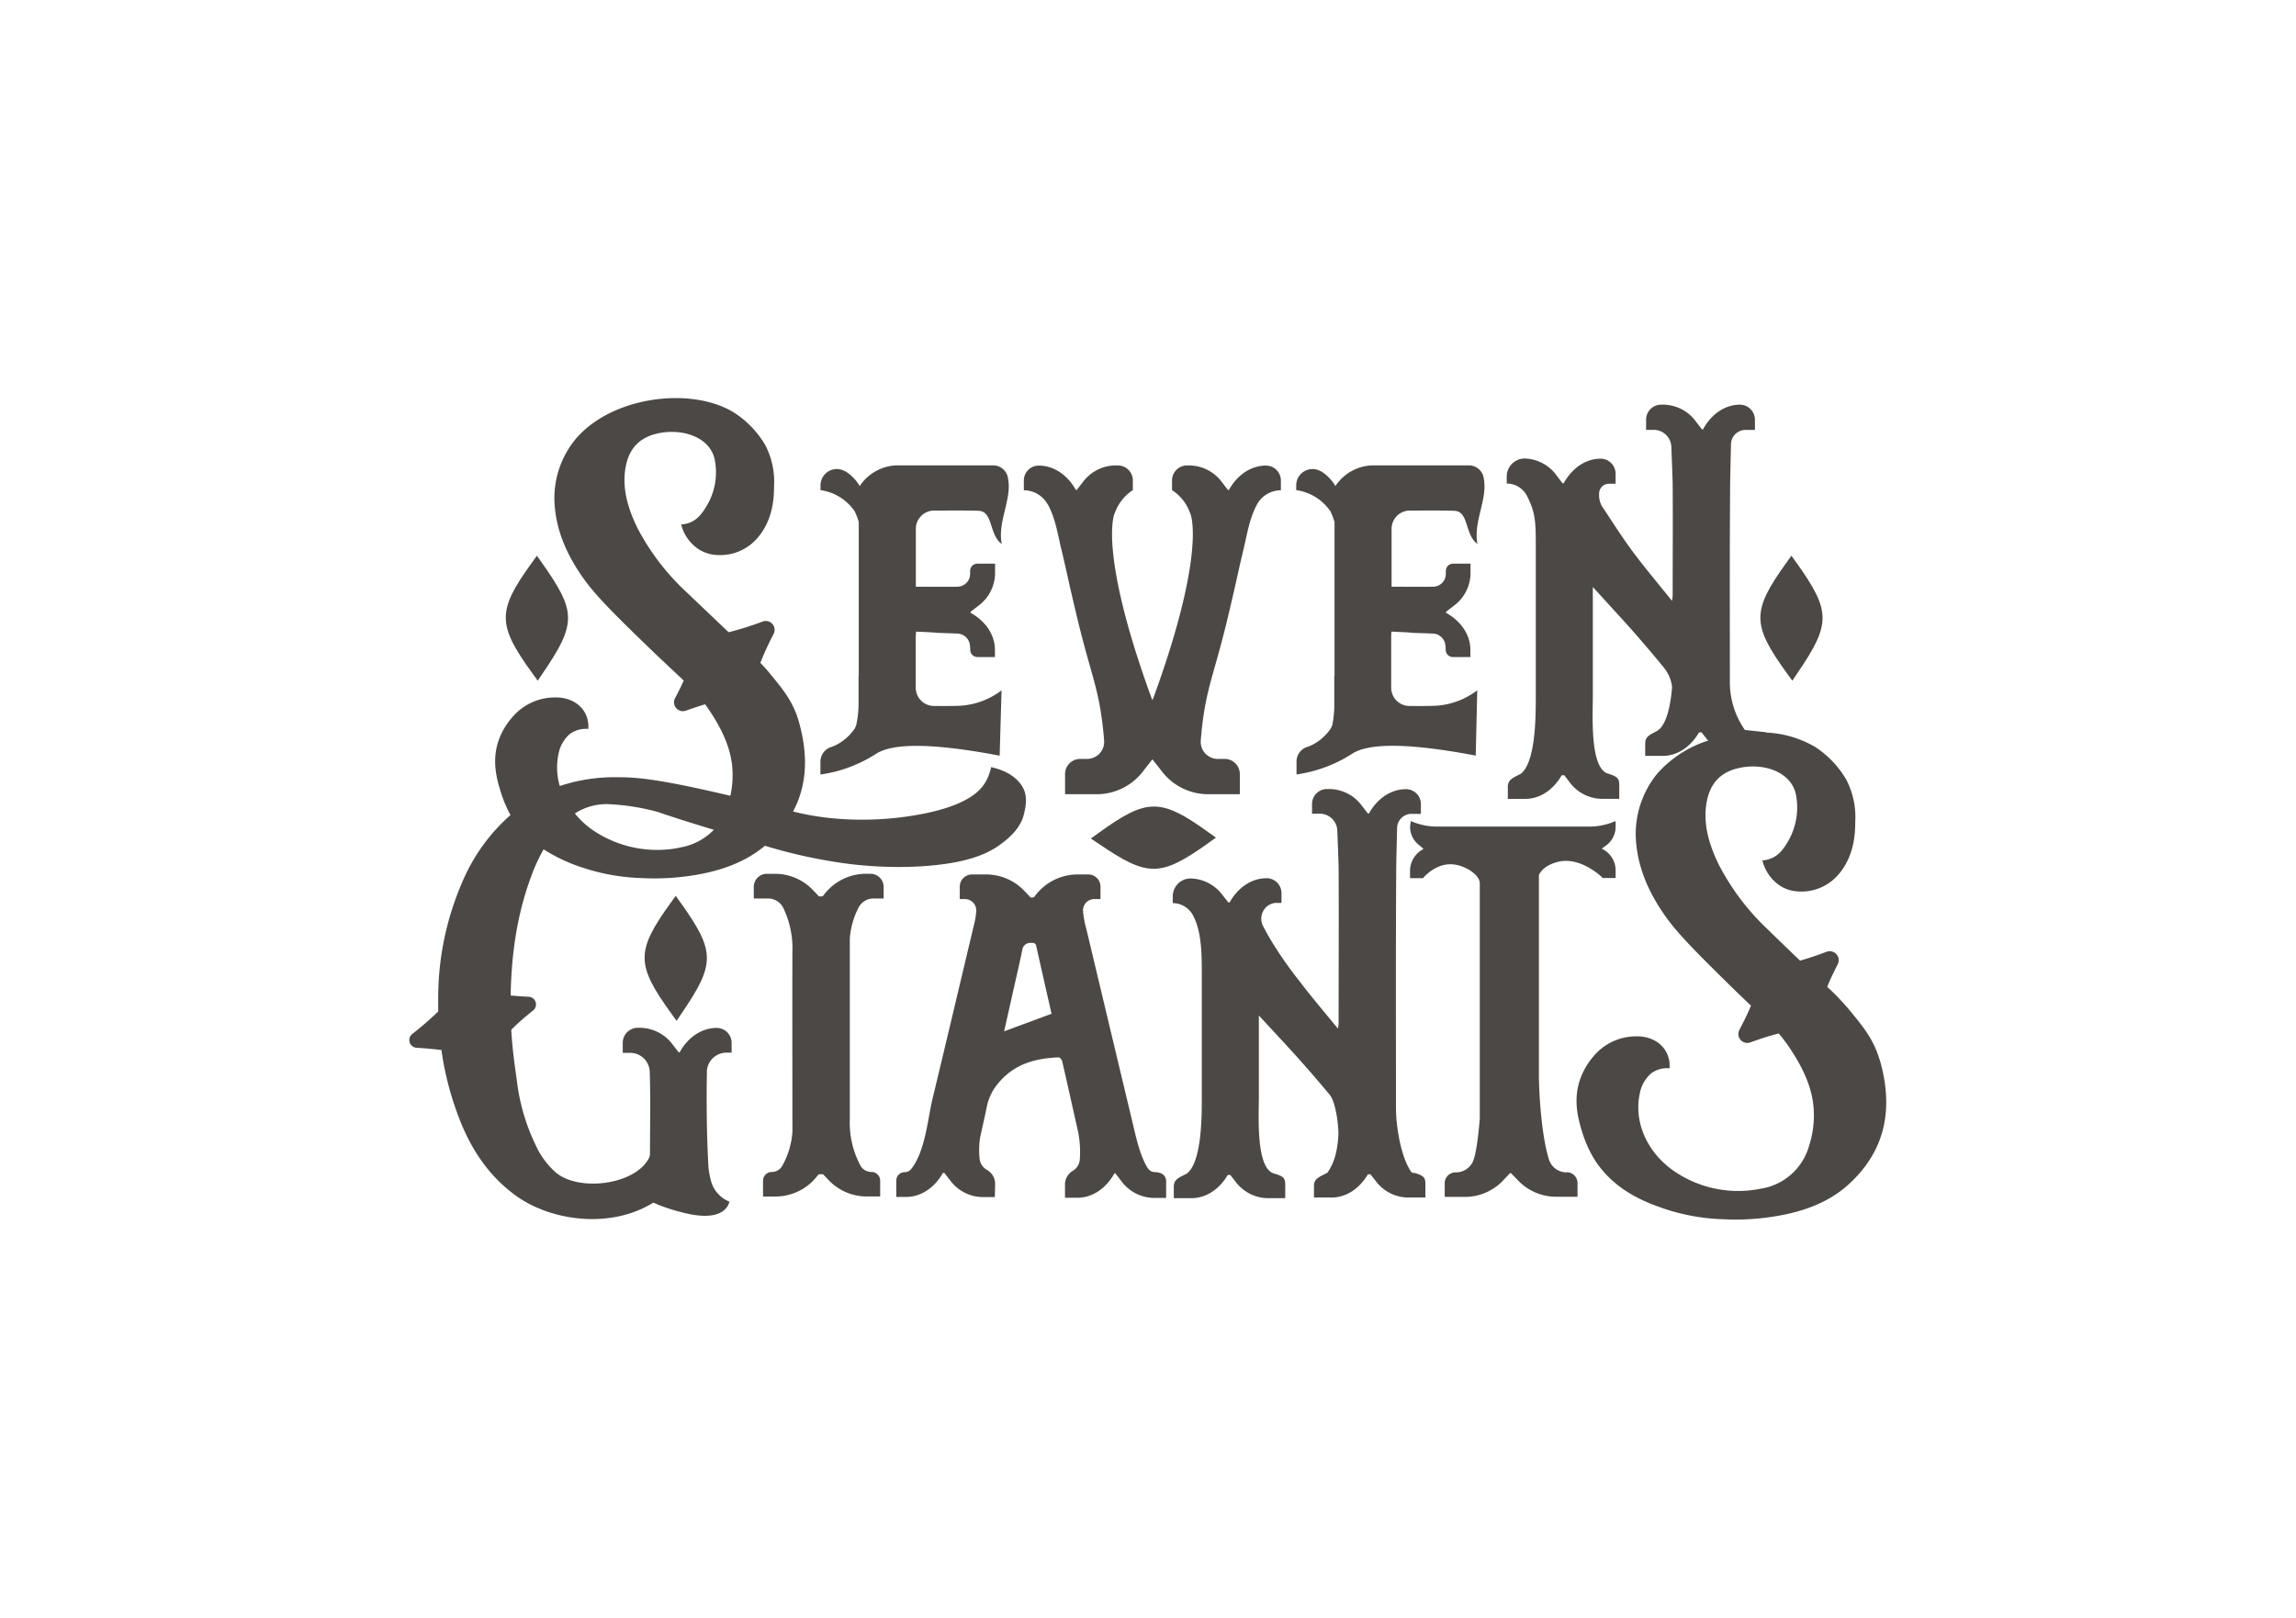 <svg id="Vrstva_1" data-name="Vrstva 1" xmlns="http://www.w3.org/2000/svg" viewBox="0 0 595.28 419.53"><defs><style>.cls-1{fill:#141820;}.cls-2{fill:#4b4846;}</style></defs><title>logo_konkurence</title><path class="cls-1" d="M218.27,121.71h0Z"/><path class="cls-2" d="M140.55,146l-1.36-1.9-1.36,1.9c-9,12.47-8.92,16,.2,28.59l1.39,1.92,1.34-2c4.34-6.36,6.51-10.35,6.51-14.29S145,152.33,140.55,146"/><path class="cls-2" d="M465.81,146l-1.35-1.9-1.37,1.9c-8.95,12.47-8.92,16,.21,28.59l1.39,1.92,1.34-2c4.33-6.36,6.5-10.35,6.5-14.29s-2.23-7.94-6.72-14.26"/><path class="cls-2" d="M176.54,234.2l-1.35-1.91-1.36,1.9c-9,12.48-8.93,15.95.2,28.59l1.39,1.93,1.34-2c4.33-6.36,6.51-10.34,6.51-14.29s-2.24-7.94-6.73-14.25"/><path class="cls-2" d="M313.34,218.55l1.91-1.35-1.9-1.36c-12.48-9-16-8.92-28.59.2l-1.93,1.39,2,1.34c6.36,4.34,10.35,6.51,14.29,6.51s7.95-2.24,14.26-6.73"/><path class="cls-2" d="M225.66,226.57h-1.25a13.73,13.73,0,0,0-11,5.73l-.28.14h-.8l-1.45-1.53a13.6,13.6,0,0,0-9.88-4.33h-2.17a3.4,3.4,0,0,0-3.4,3.4v3h3.7a4.4,4.4,0,0,1,3.9,2.34,24.11,24.11,0,0,1,2.42,11.45c-.05,15.61,0,31.23,0,46.84a21.11,21.11,0,0,1-2.29,8.06c-.13.25-.27.49-.41.73a3.09,3.09,0,0,1-2.65,1.5h0a2.27,2.27,0,0,0-2.27,2.26v4.1h3.31a13.71,13.71,0,0,0,11-5.66l.25-.12h1l1.37,1.44a13.61,13.61,0,0,0,9.88,4.33h3.56v-4.1a2.26,2.26,0,0,0-2.25-2.26h-.47a1.59,1.59,0,0,0-.37-.12,3.08,3.08,0,0,1-2-1.48,23.6,23.6,0,0,1-2.78-12.11c0-15.61,0-31.23,0-46.84a21.11,21.11,0,0,1,2.29-8.06l0,0a4.38,4.38,0,0,1,3.87-2.3h2.61v-3a3.4,3.4,0,0,0-3.4-3.4"/><path class="cls-2" d="M221.65,132.72a17.66,17.66,0,0,1,1,2.61c0,.86,0,1.71,0,2.51q0,18.71,0,37.4h-.05c0,2.35,0,4.69,0,7A27.44,27.44,0,0,1,222,188c-.13.33-.26.64-.37.87a13.09,13.09,0,0,1-4.64,4.2,11.24,11.24,0,0,1-1.62.68,4,4,0,0,0-2.66,3.73v3.36a36.41,36.41,0,0,0,6.41-1.52,36,36,0,0,0,8.14-3.93c3.42-2.14,11.54-3.32,31.92.56l.49-16.94A19.66,19.66,0,0,1,249,183c-2.28.09-4.56.08-6.87.06a4.74,4.74,0,0,1-4.71-4.74v-3.1c0-4,0-4.92,0-10.06,0-.39.05-.79.09-1.38,2,.11,3.81.13,5.64.33.33,0,2.89.09,5.06.17a3.39,3.39,0,0,1,3.24,2.86,9.19,9.19,0,0,1,.1,1.39,1.88,1.88,0,0,0,1.9,1.84h4.5v-1.89c0-3.77-2.31-7.36-6.32-9.58l0-.25,2-1.55a10.62,10.62,0,0,0,4.36-8.28v-2.66H253.4a1.88,1.88,0,0,0-1.88,1.88v.78a3.31,3.31,0,0,1-3.24,3.31c-3.59.07-8.81,0-10.83,0v-15a4.74,4.74,0,0,1,4.71-4.74c4.07,0,8.92-.05,11.55.06,3.84.15,2.66,6.18,6,8.6-1.1-5.91,2.67-11.46,1.65-16.94h0a3.89,3.89,0,0,0-3.86-3.44c-.29,0-.58,0-.87,0H232.37a12,12,0,0,0-9.48,5.37,10.94,10.94,0,0,0-3.75-3.85l-.09,0a4.22,4.22,0,0,0-6.32,3.68v1.22h0a12.91,12.91,0,0,1,8.94,5.6"/><path class="cls-2" d="M345,132.72a17.66,17.66,0,0,1,1,2.61c0,.86,0,1.71,0,2.51q0,18.71,0,37.4h-.06v7a27.39,27.39,0,0,1-.51,5.74c-.13.33-.26.64-.37.87a13,13,0,0,1-4.64,4.2,11.24,11.24,0,0,1-1.62.68,3.94,3.94,0,0,0-2.65,3.73v3.36a36.54,36.54,0,0,0,6.4-1.52,35.71,35.71,0,0,0,8.14-3.93c3.42-2.14,11.54-3.32,31.92.56L383,179a19.6,19.6,0,0,1-10.73,4c-2.28.09-4.55.08-6.87.06a4.74,4.74,0,0,1-4.71-4.74v-3.1c0-4,0-4.92,0-10.06,0-.39,0-.79.09-1.38,1.95.11,3.81.13,5.64.33.33,0,2.9.09,5.06.17a3.37,3.37,0,0,1,3.24,2.86,8.06,8.06,0,0,1,.1,1.39,1.88,1.88,0,0,0,1.9,1.84h4.5v-1.89c0-3.77-2.32-7.36-6.32-9.58l0-.25,2-1.55a10.62,10.62,0,0,0,4.36-8.28v-2.66h-4.52a1.88,1.88,0,0,0-1.88,1.88v.78a3.31,3.31,0,0,1-3.24,3.31c-3.59.07-8.8,0-10.83,0v-15a4.75,4.75,0,0,1,4.72-4.74c4.06,0,8.92-.05,11.54.06,3.85.15,2.66,6.18,6,8.6-1.1-5.91,2.67-11.46,1.65-16.94h0a3.89,3.89,0,0,0-3.86-3.44c-.29,0-.58,0-.87,0H355.71a12,12,0,0,0-9.49,5.37,10.84,10.84,0,0,0-3.75-3.85l-.08,0a4.22,4.22,0,0,0-6.32,3.68v1.22h0a12.91,12.91,0,0,1,8.94,5.6"/><path class="cls-2" d="M271.72,130.88c1.93,3.59,2.52,7.66,3.46,11.58,1.69,7,1.66,7.61,4.24,18.31,3.31,13.77,5.4,17.53,6.54,28,.13,1.16.23,2.26.3,3.26a4.42,4.42,0,0,1-4.36,4.76l-1.89,0a3.92,3.92,0,0,0-3.87,3.92v5.23h8.64a15.14,15.14,0,0,0,11.77-6.2l2.21-2.81h.06l2.21,2.81a15.15,15.15,0,0,0,11.77,6.2h8.65v-5.23a3.93,3.93,0,0,0-3.87-3.92l-1.9,0a4.43,4.43,0,0,1-4.36-4.76c.08-1,.18-2.1.3-3.26,1.15-10.43,3.23-14.19,6.55-28,2.57-10.7,2.54-11.27,4.23-18.31.94-3.92,1.53-8,3.46-11.58a7.07,7.07,0,0,1,6.23-3.75v-2.51a3.86,3.86,0,0,0-3.74-3.89c-3.83-.06-7.48,2.26-9.73,6.32l-.25,0-1.55-2a10.66,10.66,0,0,0-8.28-4.36h-.77a3.9,3.9,0,0,0-3.9,3.9v2.5a11.68,11.68,0,0,1,4.59,5.71c1.31,2.62,2.52,15.36-9.28,47.78-.16.41-.3.74-.39,1-.09-.23-.23-.56-.39-1-11.8-32.42-10.59-45.16-9.28-47.78a11.74,11.74,0,0,1,4.59-5.71v-2.5a3.89,3.89,0,0,0-3.9-3.9H289a10.66,10.66,0,0,0-8.28,4.36l-1.55,2-.24,0c-2.26-4.06-5.91-6.38-9.74-6.32a3.86,3.86,0,0,0-3.74,3.89v2.51a7.07,7.07,0,0,1,6.23,3.75"/><path class="cls-2" d="M487.28,274.69c-1.59-5.54-4.9-9.2-7.54-12.5a64.22,64.22,0,0,0-6-6.29c.13-.3.24-.61.37-.92.73-1.68,1.53-3.33,2.35-4.95a2.32,2.32,0,0,0-2.85-3.24c-2.27.85-4.57,1.65-6.91,2.31-8-7.68-7.91-7.65-8.34-8.07a62.36,62.36,0,0,1-12.7-16.76c-2.42-4.94-4-10.06-3.32-15.4.6-4.47,2.66-8.25,8.05-9.61,6.55-1.66,14,.75,15.24,6.79a17.45,17.45,0,0,1-2.48,12.82c-1.33,2.18-3.07,4-6.22,4.24a11,11,0,0,0,4.5,6.51,9.35,9.35,0,0,0,4.24,1.49A12.64,12.64,0,0,0,476.44,227c4.44-4.91,4.56-11.22,4.57-14a21,21,0,0,0-2.31-10.8,25.43,25.43,0,0,0-8.06-8.5,27.38,27.38,0,0,0-12.71-3.74l0-.09-5.53-.58a21.5,21.5,0,0,1-3.9-12.56v-.21c0-20.64-.07-30.5.07-51.18,0-.72.13-6.33.22-10.14a3.77,3.77,0,0,1,3.72-3.72H455v-2.55a3.92,3.92,0,0,0-3.89-4c-3.78,0-7.36,2.35-9.59,6.42l-.24,0-1.56-2a10.55,10.55,0,0,0-8.27-4.42h-.77a3.91,3.91,0,0,0-3.9,4v2.54h2.33a4.59,4.59,0,0,1,4.22,4.43c.15,3.78.33,8.78.34,9.52.07,11.75,0,17.38,0,29.13a11.42,11.42,0,0,1-.18,1.25c-3.5-4.36-6.9-8.38-10.05-12.6-2.73-3.66-5.18-7.54-7.72-11.35A5.75,5.75,0,0,1,414.6,128a2.54,2.54,0,0,1,2.52-2.56h1.75v-2.55a3.9,3.9,0,0,0-3.74-3.95c-3.82-.06-7.45,2.28-9.71,6.37l-.31,0-1.52-2a10.56,10.56,0,0,0-8.43-4.42,4.67,4.67,0,0,0-4.51,4.73v1.76a5.92,5.92,0,0,1,5.31,3.33c2,4,2.22,6.21,2.22,12.28v39.8c0,4.77,0,16.88-3.89,19.86v0c-2.1,1.08-3.36,1.53-3.36,3.41v3.09h4.56c3.67,0,7.16-2.23,9.4-6.1l.65-.05,1.33,1.72a10.57,10.57,0,0,0,8.28,4.42h4.67v-3.54c0-1.63-.34-2.22-2.92-3-4.76-1.38-3.93-15.34-3.93-20.23q0-13.34,0-26.67v-1.49c3.42,3.77,6.74,7.36,10,11,2.84,3.23,5.64,6.5,8.36,9.83l.05.06a9.77,9.77,0,0,1,2.14,5.08c-.38,4.49-1.28,9.08-3.38,11h-.2l-.1.26c-2.05,1.05-3.29,1.51-3.29,3.37V196h4.56c3.67,0,7.17-2.23,9.4-6.1l.65,0,1.33,1.71c.12.15.25.29.37.43a29.64,29.64,0,0,0-13.18,8.56,24.7,24.7,0,0,0-5.56,16.85c.39,7.07,3.06,13.44,7.2,19.47,3,4.41,7.28,8.83,15.92,17.34,2.73,2.69,4.92,4.79,6.74,6.52-.91,2.13-1.92,4.21-3,6.25a2.31,2.31,0,0,0,2.81,3.27c1.67-.6,3.36-1.18,5.07-1.69.76-.23,1.53-.43,2.3-.63a39.26,39.26,0,0,1,3.09,4.13c4.19,6.33,5.78,11.26,6,15.82a25.4,25.4,0,0,1-1.16,9,15.48,15.48,0,0,1-12.69,11.32,29.32,29.32,0,0,1-21.27-3.86c-7.68-4.7-11.65-13-10-20.77a9.15,9.15,0,0,1,2.87-5.21,6.84,6.84,0,0,1,4.86-1.39c.37-4.9-3.45-8.45-8.76-8.29A14.41,14.41,0,0,0,413.06,274a18.58,18.58,0,0,0-3.43,6c-1.87,5.54-.34,10.51.62,13.68A32.38,32.38,0,0,0,413,300a25.45,25.45,0,0,0,2.46,3.47c5.14,6.11,12.05,8.59,16,9.94a52.5,52.5,0,0,0,15.06,2.73,63,63,0,0,0,14.46-.87c7-1.22,13.36-3.64,18.34-8.18,10-9.14,11.52-20.31,8-32.43"/><path class="cls-2" d="M406.14,304h0a4.79,4.79,0,0,1-4.57-3.4c-2-6.46-2.59-17.75-2.58-21.9,0-7.76,0-38.52,0-51.83,1.32-2.65,4.63-3.33,5.46-3.5,5.16-1,10.26,3.4,11,4.22v.07h.08l0,0v0h3.35V225.5a6.22,6.22,0,0,0-3.3-5.28l-.3-.17,1.25-.9a6,6,0,0,0,2.35-4.62V212.9l-.32.13a16.93,16.93,0,0,1-6.51,1.31H372.62a16.92,16.92,0,0,1-6.84-1.44l-.19,1.43v.2a6,6,0,0,0,2.35,4.62s1.12.9,1.12,1a6.43,6.43,0,0,0-3.48,5.39v2.17H369l0-.07c.35-.41,3.42-3.92,7.77-3.5,3.23.31,6.88,2.75,6.89,4.88v0c0,16.39,0,44.63,0,61-.38,4.77-1,9.69-1.88,11.37l-.05.09a4.8,4.8,0,0,1-4.21,2.52h-.14a2.81,2.81,0,0,0-2.81,2.82v3.54h5.32a13.62,13.62,0,0,0,9.94-4.39l1.66-1.77h.25L393.5,306a13.64,13.64,0,0,0,9.88,4.32H409v-3.55a2.81,2.81,0,0,0-2.81-2.81"/><path class="cls-2" d="M366.58,304.21a2.66,2.66,0,0,1-.65-.28c-2.78-3.91-4-12.06-4-16.63,0-20.42-.07-42.18.07-62.6,0-.71.13-6.24.22-10a3.75,3.75,0,0,1,3.72-3.66h2.45v-2.51a3.86,3.86,0,0,0-3.74-3.89c-3.83-.06-7.48,2.26-9.74,6.32l-.24,0-1.56-2a10.6,10.6,0,0,0-8.28-4.36h-.77a3.88,3.88,0,0,0-3.89,3.89V211h2.33a4.56,4.56,0,0,1,4.22,4.37c.15,3.72.33,8.65.34,9.38.07,11.57,0,29.17,0,40.74a10.69,10.69,0,0,1-.18,1.24c-3.5-4.3-6.91-8.26-10.05-12.42a100.14,100.14,0,0,1-7.72-11.17c-.62-1.08-1.15-2.06-1.59-2.92a4.18,4.18,0,0,1,.88-5.11l.31-.24a4.63,4.63,0,0,1,1.79-.74h1.75v-2.51a3.86,3.86,0,0,0-3.74-3.89c-3.82-.06-7.45,2.24-9.71,6.27l-.31,0L317,232.15a10.57,10.57,0,0,0-8.43-4.36,4.63,4.63,0,0,0-4.51,4.66v1.73a6,6,0,0,1,5.31,3.29c2,3.9,2.22,8.79,2.22,14.77v32.51c0,4.7,0,16.63-3.89,19.57h0c-2.1,1.07-3.37,1.51-3.37,3.37v3h4.57c3.67,0,7.16-2.19,9.4-6l.65-.05,1.33,1.69a10.62,10.62,0,0,0,8.28,4.36h4.66v-3.48c0-1.61-.33-2.19-2.92-2.92-4.75-1.35-3.92-15.11-3.92-19.93,0-8.75,0-10.81,0-19.57v-1.47c3.43,3.72,6.75,7.25,10,10.86q4.26,4.75,8.36,9.68l.05.06c1.55,1.86,2.35,8.27,2.19,10.69-.22,3.25-.76,6.44-2.75,9.37-.07.06-.13.13-.2.18s0,0,0,0c-2.09,1.06-3.36,1.5-3.36,3.36v3h4.56c3.68,0,7.17-2.2,9.4-6l.65-.05,1.34,1.69a10.6,10.6,0,0,0,8.28,4.36h4.66v-3.48c0-1.62-.34-2.19-2.92-2.93"/><path class="cls-2" d="M259.3,219c4.25-3,5.6-5.76,6.08-7.55.72-2.72,1.13-5.53-.65-8s-4.67-3.85-7.76-4.53a13,13,0,0,1-1.38,3.73c-1.25,2.21-4.56,6.41-18.28,8.74a82.39,82.39,0,0,1-20.87.85,66.65,66.65,0,0,1-10.82-1.82c3.81-7.15,3.87-15.15,1.4-23.62-1.59-5.46-4.91-9.06-7.54-12.31-.69-.85-1.3-1.54-2.34-2.61.35-.88.71-1.76,1.09-2.64.73-1.65,1.53-3.28,2.34-4.87a2.29,2.29,0,0,0-2.84-3.2,79.79,79.79,0,0,1-8.82,2.77l-1.82-1.73c-8.62-8.19-8.55-8.15-9-8.57a61.44,61.44,0,0,1-12.71-16.51c-2.42-4.86-4-9.91-3.31-15.17.59-4.4,2.66-8.12,8-9.47,6.55-1.63,14,.74,15.24,6.69a17,17,0,0,1-2.48,12.63c-1.34,2.15-3.07,4-6.22,4.18a10.82,10.82,0,0,0,4.5,6.41,9.4,9.4,0,0,0,4.24,1.47,12.77,12.77,0,0,0,10.77-4.07c4.43-4.84,4.56-11.06,4.57-13.79a20.5,20.5,0,0,0-2.31-10.65,25.28,25.28,0,0,0-8.06-8.37c-11-6.82-31.57-4.27-41,6.77a24.07,24.07,0,0,0-5.56,16.6c.39,7,3.06,13.23,7.2,19.17,3,4.35,7.27,8.7,15.91,17.08,4.9,4.75,8.06,7.63,10.41,9.88q-1.08,2.33-2.27,4.56a2.3,2.3,0,0,0,2.81,3.23c1.65-.59,3.31-1.15,5-1.65.35.49.71,1,1.09,1.57,4.19,6.23,5.78,11.09,6,15.58a24.1,24.1,0,0,1-.55,6.56l-3.48-.8c-16.21-3.71-21.29-4-25.75-4a44.93,44.93,0,0,0-15,2.28,16.91,16.91,0,0,1-.33-8.3,9,9,0,0,1,2.86-5.13,7,7,0,0,1,4.86-1.37c.38-4.83-3.44-8.33-8.75-8.17a14.46,14.46,0,0,0-11.08,5.29,18.21,18.21,0,0,0-3.43,5.89c-1.87,5.46-.34,10.35.62,13.48a30.84,30.84,0,0,0,2.48,5.83,48,48,0,0,0-12.34,17,75.63,75.63,0,0,0-6.41,30.8c0,1.08,0,2.13,0,3.14a84.14,84.14,0,0,1-6.64,5.77,2,2,0,0,0,1.13,3.64c2,.13,4,.29,6,.54l.34,0c.32,2.29.67,4.12.94,5.39a79.81,79.81,0,0,0,3.33,11.47c3.08,8.36,7.71,15.66,15.11,21,9.25,6.63,24.58,8.57,35.54,1.77a9.66,9.66,0,0,1,1.28.53,49.66,49.66,0,0,0,6,1.93c6.84,1.84,11.39,1,12.5-2.72a8,8,0,0,1-4.86-5.61,20.3,20.3,0,0,1-.62-3.62c-.19-3.62-.33-7.24-.39-10.87-.06-4.36-.08-8.72,0-13.07l0-.76a5.11,5.11,0,0,1,5-4.72h1.41v-2.51a3.86,3.86,0,0,0-3.74-3.89c-3.83-.06-7.48,2.26-9.73,6.32l-.25,0-1.55-2a10.69,10.69,0,0,0-8.28-4.36h-.77a3.9,3.9,0,0,0-3.9,3.9V273H163l.46,0a5.11,5.11,0,0,1,5,4.83,2.26,2.26,0,0,0,0,.26c.22,6.94.07,13.89.06,20.83a3,3,0,0,1-.23,1.31c-3.53,7-18.12,8.89-24.19,3.8a21.13,21.13,0,0,1-5.21-7.07A52.87,52.87,0,0,1,134,280.19c-.56-4-1.16-8.15-1.45-13.16.34-.33.67-.66,1-1,1.48-1.38,3-2.68,4.59-3.95a2,2,0,0,0-1.2-3.62c-1.51-.08-3-.18-4.52-.32,0-.46,0-.93,0-1.41.23-6.09.77-17.14,5.19-29.2a48.18,48.18,0,0,1,3.33-7.3A43.75,43.75,0,0,0,151.11,225a53.57,53.57,0,0,0,15.06,2.68,64.15,64.15,0,0,0,14.47-.85c6.68-1.16,12.8-3.41,17.68-7.52a131.88,131.88,0,0,0,17.05,4A103.44,103.44,0,0,0,239,224.63c11.73-.76,16.9-3.2,20.29-5.59m-83.14.78a29.69,29.69,0,0,1-21.27-3.8,22.5,22.5,0,0,1-5.84-5.08,15,15,0,0,1,9.22-2.39,58,58,0,0,1,12.31,2c4.8,1.66,9.65,3.14,14.51,4.62a15.91,15.91,0,0,1-8.93,4.62"/><path class="cls-2" d="M300.31,304l-1.07-.08a2.14,2.14,0,0,1-1.6-.93c-2-3-3.13-8.22-3.8-11.05q-6.12-25.57-12.21-51.17a23.33,23.33,0,0,1-.84-4.64,2.94,2.94,0,0,1,2.93-3h1.6v-3.22a3.16,3.16,0,0,0-3.16-3.16h-2.84a13.79,13.79,0,0,0-11.16,5.82l-.31.16h-.63l-1.55-1.63a13.71,13.71,0,0,0-9.92-4.35H252a3.17,3.17,0,0,0-3.16,3.16v3.22h1.34a2.94,2.94,0,0,1,2.93,3,19.08,19.08,0,0,1-.59,3.72c-3.59,15-7.12,30.07-10.75,45.09-1.24,5.12-1.83,13.53-5.54,18.21a2.14,2.14,0,0,1-1.66.8h-.05a2.17,2.17,0,0,0-2.14,2.17v4.25h2.55c3.75,0,7.31-2.28,9.54-6.23l.36,0,1.49,1.9a10.6,10.6,0,0,0,8.28,4.36h3.33l.07-3.3a4.13,4.13,0,0,0-2-3.67,3.8,3.8,0,0,1-2-2.83,21.39,21.39,0,0,1,.11-5.63c.6-2.75,1.23-5.49,1.79-8.24a13.52,13.52,0,0,1,3.05-6c4.06-4.85,9.54-6.33,15.54-6.55.3,0,.81.59.9,1,1.4,6.05,2.73,12.11,4.1,18.17a26.36,26.36,0,0,1,.46,7.39,3.74,3.74,0,0,1-1.89,2.91,4.12,4.12,0,0,0-1.94,3.58v3.35h3.23c3.77,0,7.36-2.32,9.58-6.32l.25,0,1.55,2a10.62,10.62,0,0,0,8.28,4.36h3.33v-4.38a2.17,2.17,0,0,0-2-2.16m-40-36.67c.52-2.32,1.11-4.91,1.69-7.5,1-4.6,2.12-9.19,3.06-13.81v0a2.07,2.07,0,0,1,2.08-1.61l.63,0a.9.9,0,0,1,.83.69c1.35,6,2.7,11.95,4,17.69l-12.3,4.56"/></svg>